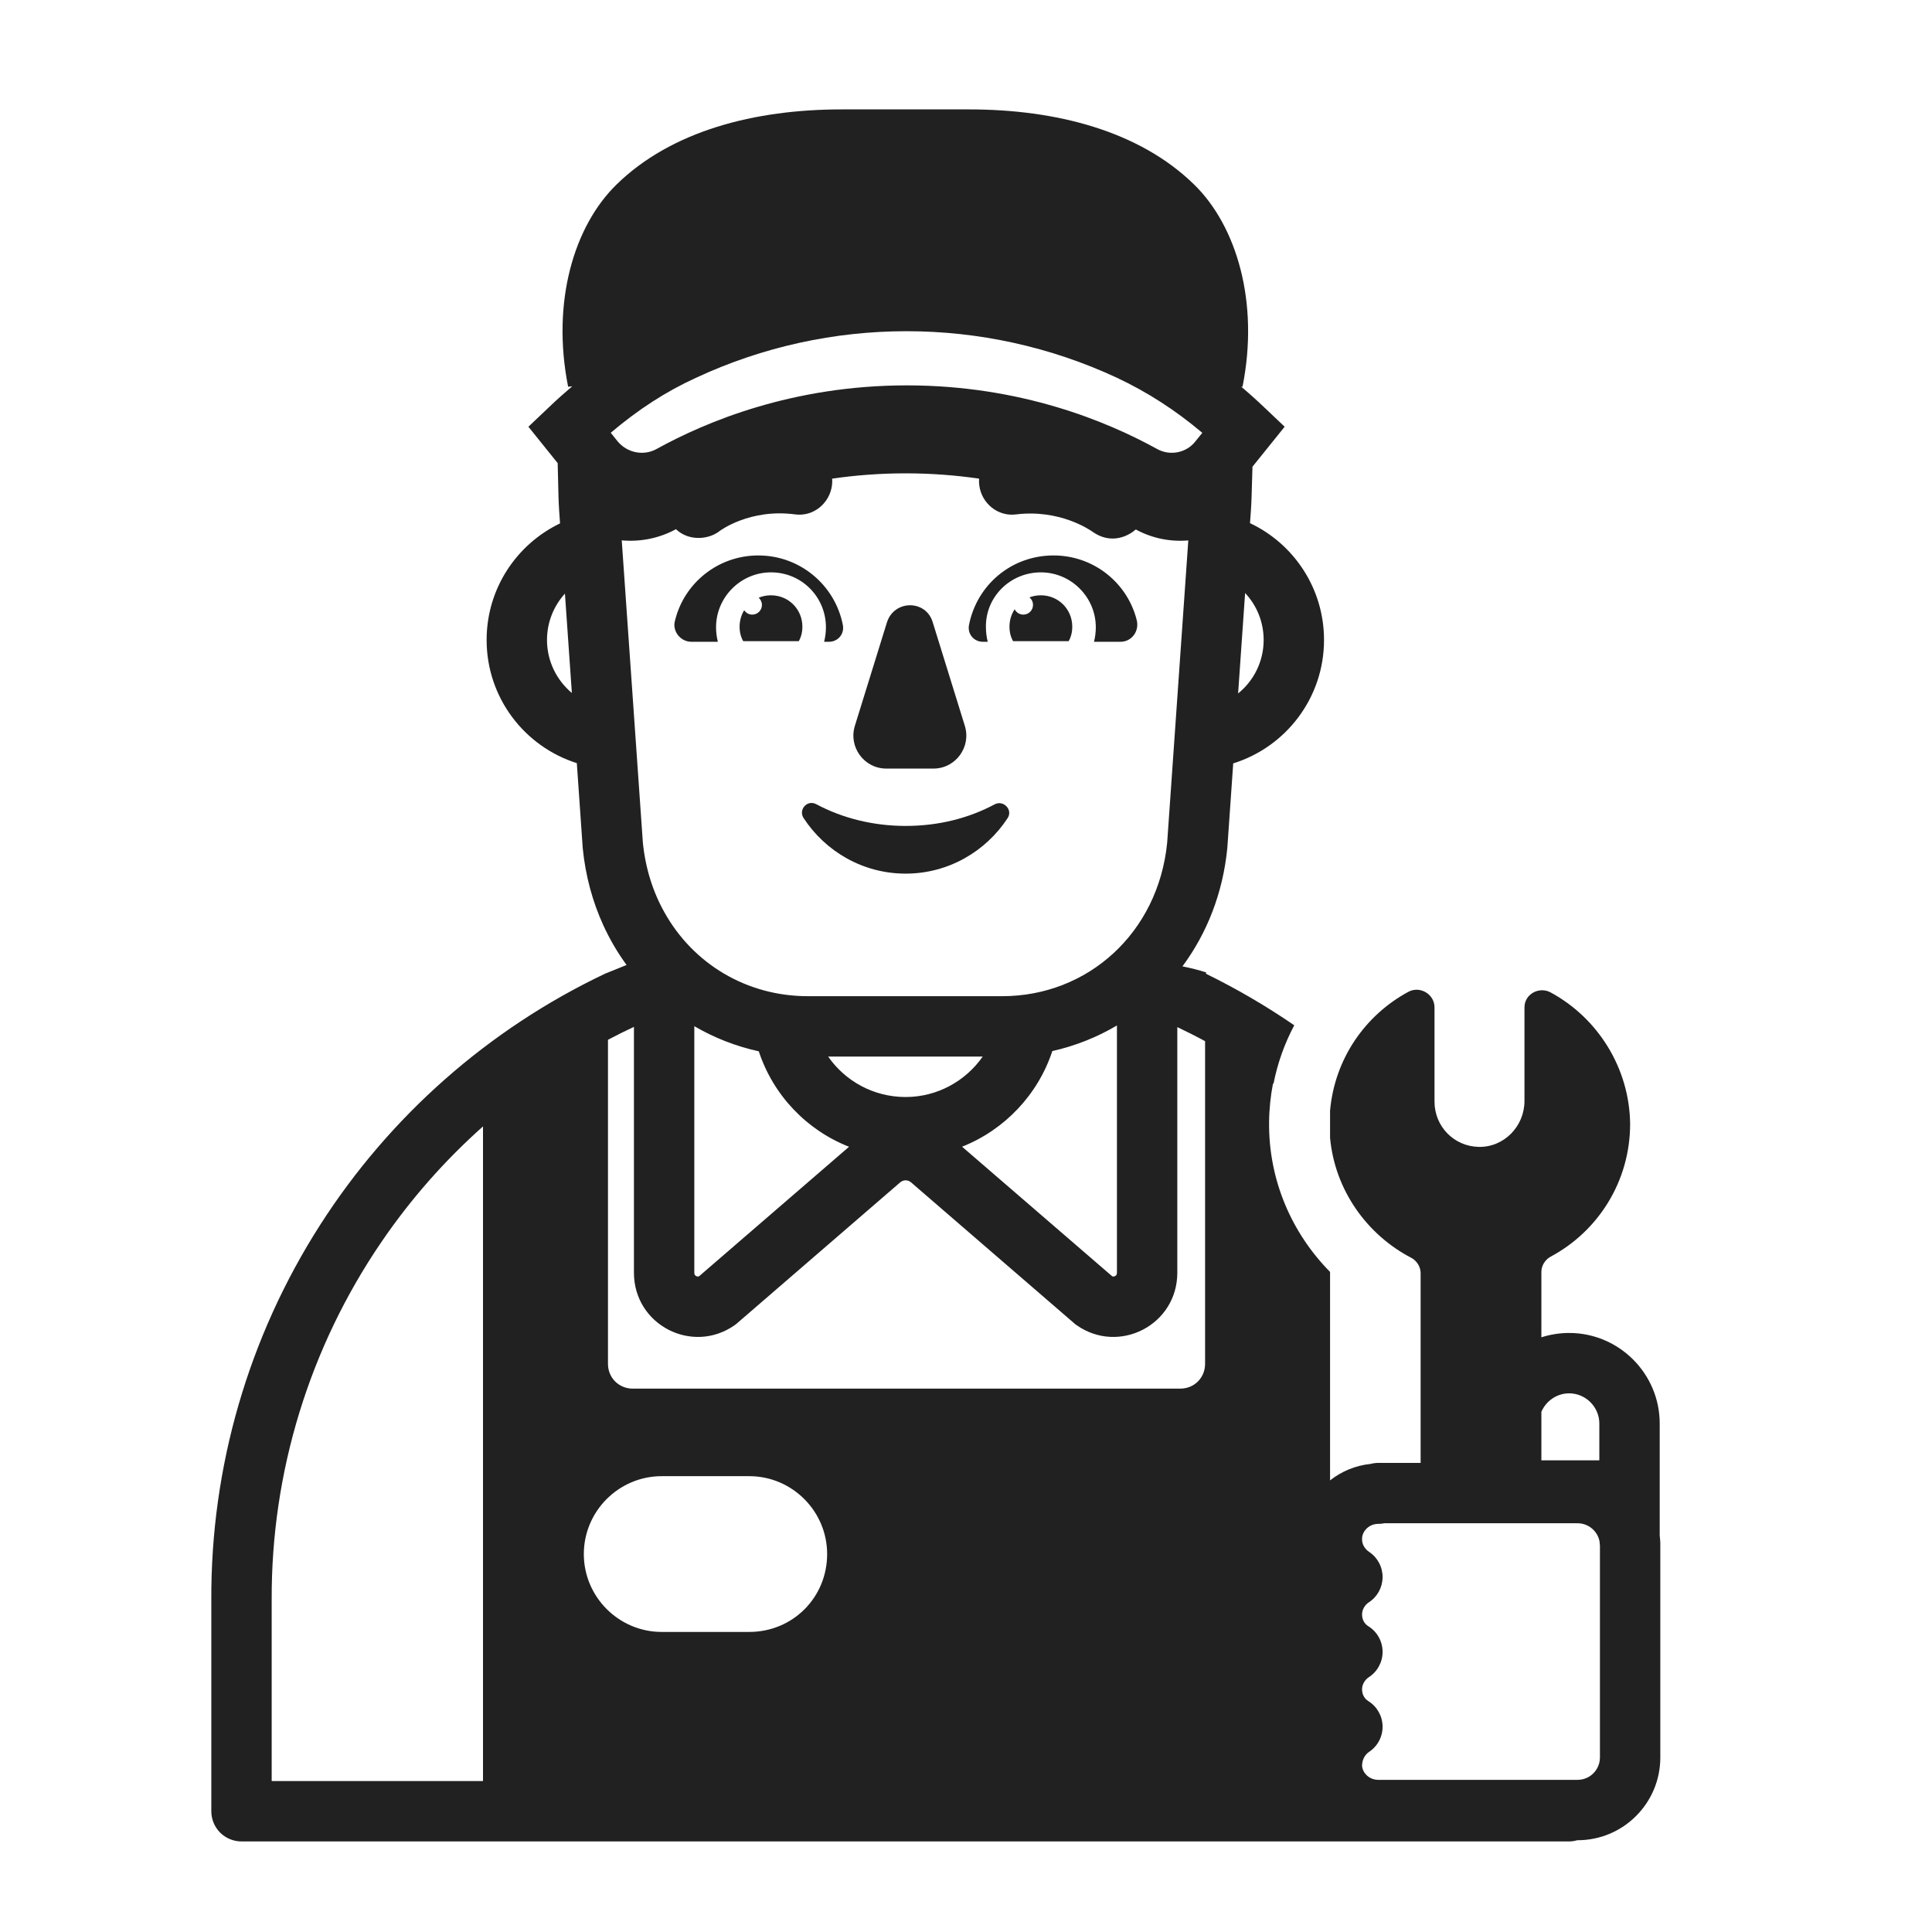 <svg width="32" height="32" viewBox="0 0 32 32" fill="none" xmlns="http://www.w3.org/2000/svg">
<path d="M12.56 9.2C11.89 9.2 11.33 9.66 11.18 10.28C11.13 10.45 11.27 10.63 11.45 10.63H11.89C11.87 10.55 11.86 10.47 11.86 10.39C11.86 9.89 12.27 9.48 12.77 9.48C13.28 9.48 13.68 9.89 13.68 10.39C13.68 10.47 13.67 10.55 13.65 10.63H13.73C13.88 10.63 13.99 10.5 13.96 10.35C13.83 9.69 13.25 9.2 12.56 9.2Z" fill="#212121"/>
<path d="M17.45 9.2C18.12 9.2 18.68 9.66 18.83 10.28C18.87 10.46 18.74 10.63 18.56 10.63H18.12C18.14 10.55 18.15 10.47 18.15 10.39C18.15 9.89 17.74 9.48 17.24 9.48C16.73 9.48 16.32 9.89 16.33 10.39C16.33 10.47 16.34 10.55 16.36 10.63H16.28C16.13 10.63 16.02 10.5 16.05 10.35C16.18 9.69 16.75 9.2 17.45 9.2Z" fill="#212121"/>
<path d="M12.77 9.86C13.06 9.86 13.29 10.09 13.29 10.38C13.29 10.47 13.27 10.55 13.23 10.62H12.31C12.27 10.55 12.25 10.47 12.25 10.38C12.25 10.28 12.278 10.186 12.326 10.107C12.354 10.151 12.404 10.18 12.46 10.18C12.548 10.18 12.62 10.108 12.62 10.02C12.62 9.972 12.599 9.93 12.566 9.9C12.629 9.874 12.697 9.86 12.77 9.86Z" fill="#212121"/>
<path d="M17.24 9.86C17.173 9.86 17.109 9.872 17.05 9.895C17.087 9.924 17.11 9.969 17.11 10.02C17.11 10.108 17.038 10.18 16.95 10.18C16.887 10.18 16.832 10.144 16.806 10.091C16.752 10.173 16.72 10.272 16.72 10.38C16.72 10.47 16.74 10.55 16.78 10.62H17.7C17.74 10.55 17.76 10.47 17.76 10.38C17.76 10.09 17.53 9.86 17.24 9.86Z" fill="#212121"/>
<path d="M14.69 10.31L14.16 12.02C14.05 12.37 14.31 12.73 14.68 12.73H15.46C15.83 12.73 16.09 12.37 15.98 12.02L15.45 10.31C15.34 9.93 14.81 9.93 14.69 10.31Z" fill="#212121"/>
<path d="M13.52 13.32C13.95 13.55 14.46 13.68 15 13.68C15.55 13.68 16.05 13.55 16.48 13.32C16.62 13.25 16.78 13.41 16.69 13.55C16.33 14.1 15.71 14.47 15 14.47C14.29 14.47 13.67 14.1 13.31 13.55C13.22 13.41 13.37 13.24 13.52 13.32Z" fill="#212121"/>
<path d="M19.78 3.058C18.87 2.167 17.49 1.812 16.05 1.812H13.94C12.5 1.812 11.12 2.167 10.21 3.058C9.51 3.742 9.13 4.996 9.41 6.406L9.478 6.398C9.346 6.51 9.215 6.627 9.086 6.751L8.752 7.068L9.237 7.671L9.25 8.215C9.252 8.295 9.256 8.374 9.261 8.454L9.276 8.669C8.557 9.014 8.06 9.748 8.06 10.6C8.06 11.557 8.688 12.366 9.554 12.64L9.651 14.035L9.652 14.048C9.697 14.507 9.815 14.936 9.993 15.326C10.101 15.56 10.229 15.78 10.378 15.983L10.02 16.128C8.089 17.046 6.454 18.488 5.301 20.291C4.115 22.144 3.49 24.3 3.5 26.5V30C3.5 30.133 3.553 30.26 3.646 30.354C3.74 30.447 3.867 30.5 4 30.5H25.99C26.035 30.5 26.08 30.493 26.124 30.48H26.13C26.886 30.48 27.5 29.866 27.5 29.11L27.5 25.598C27.501 25.568 27.5 25.537 27.497 25.507C27.495 25.482 27.493 25.457 27.49 25.433L27.49 23.578C27.49 22.752 26.816 22.078 25.99 22.078C25.83 22.078 25.675 22.104 25.53 22.15V21.066C25.53 20.966 25.59 20.866 25.68 20.816C26.47 20.396 27 19.566 27 18.616C26.99 17.686 26.46 16.856 25.68 16.436C25.49 16.336 25.25 16.466 25.25 16.686V18.236C25.25 18.656 24.91 19.006 24.49 18.996C24.08 18.986 23.76 18.656 23.76 18.246V16.686C23.76 16.466 23.52 16.326 23.33 16.426C22.606 16.816 22.106 17.542 22.03 18.396L22.03 18.845C22.109 19.71 22.64 20.453 23.38 20.836C23.47 20.886 23.53 20.986 23.53 21.086V24.23H22.83C22.786 24.23 22.743 24.236 22.703 24.247C22.454 24.272 22.22 24.369 22.03 24.52V21.067C21.402 20.431 21.01 19.555 21.02 18.586C21.022 18.367 21.045 18.153 21.085 17.945L21.093 17.951C21.159 17.613 21.275 17.286 21.437 16.982C20.97 16.661 20.479 16.375 19.97 16.126L19.983 16.108C19.856 16.067 19.716 16.032 19.585 16.006C19.99 15.46 20.255 14.792 20.328 14.048L20.329 14.035L20.426 12.644C21.297 12.373 21.93 11.56 21.93 10.6C21.93 9.745 21.429 9.007 20.704 8.665L20.719 8.455C20.724 8.38 20.728 8.306 20.73 8.232L20.745 7.73L21.278 7.068L20.944 6.751C20.816 6.629 20.687 6.513 20.557 6.404L20.58 6.406C20.86 5.004 20.48 3.742 19.78 3.058ZM19.682 8.951L19.332 13.958C19.183 15.456 18.014 16.5 16.6 16.5H13.38C12.368 16.5 11.481 15.965 11.005 15.111C10.815 14.773 10.691 14.384 10.648 13.958L10.298 8.95C10.597 8.977 10.906 8.92 11.185 8.771L11.196 8.765C11.3 8.864 11.432 8.91 11.57 8.91C11.68 8.91 11.8 8.88 11.9 8.81C11.92 8.79 12.42 8.42 13.17 8.52C13.47 8.56 13.74 8.34 13.78 8.04C13.785 8.002 13.786 7.964 13.783 7.928C14.161 7.873 14.567 7.84 15 7.84C15.433 7.84 15.839 7.873 16.217 7.928C16.214 7.964 16.215 8.002 16.22 8.04C16.26 8.34 16.53 8.56 16.83 8.52C17.549 8.433 18.041 8.77 18.096 8.807L18.1 8.81C18.2 8.88 18.31 8.92 18.43 8.92C18.564 8.92 18.705 8.864 18.812 8.77L18.813 8.77C19.087 8.919 19.389 8.976 19.682 8.951ZM20.507 11.486L20.623 9.822C20.814 10.026 20.93 10.299 20.93 10.6C20.93 10.958 20.765 11.277 20.507 11.486ZM9.472 11.478C9.221 11.268 9.06 10.953 9.06 10.6C9.06 10.304 9.173 10.035 9.357 9.832L9.472 11.478ZM17.43 17.409C17.812 17.323 18.172 17.179 18.5 16.985V21.08C18.5 21.1 18.495 21.11 18.492 21.116C18.487 21.123 18.48 21.131 18.469 21.136C18.458 21.142 18.447 21.144 18.439 21.143C18.434 21.143 18.428 21.142 18.42 21.138L15.935 18.993C16.639 18.714 17.191 18.132 17.43 17.409ZM16.028 17.5H16.277C15.994 17.905 15.526 18.17 15 18.17C14.467 18.17 13.998 17.905 13.717 17.5H14.112L14.12 17.5H16.02L16.028 17.5ZM11.5 16.997C11.828 17.188 12.187 17.33 12.568 17.413C12.806 18.137 13.358 18.718 14.063 18.994L11.58 21.138C11.572 21.142 11.566 21.143 11.561 21.143C11.553 21.144 11.542 21.142 11.531 21.136C11.521 21.131 11.513 21.123 11.508 21.116C11.505 21.11 11.5 21.1 11.5 21.08V16.997ZM11.531 6.256C13.737 5.229 16.292 5.229 18.498 6.256C18.999 6.492 19.461 6.787 19.914 7.169L19.8 7.31L19.798 7.313C19.65 7.5 19.38 7.557 19.164 7.436L19.162 7.435C18.351 6.988 16.918 6.383 15.02 6.383C13.122 6.383 11.689 6.988 10.878 7.435L10.876 7.436C10.664 7.555 10.389 7.504 10.228 7.308L10.116 7.168C10.57 6.783 11.031 6.484 11.527 6.258L11.531 6.256ZM19.96 17.245V22.59C19.96 22.82 19.78 23 19.55 23H10.48C10.25 23 10.07 22.82 10.07 22.59V17.222C10.211 17.147 10.355 17.076 10.5 17.008V21.08C10.5 21.947 11.468 22.441 12.168 21.949L12.188 21.935L14.912 19.582C14.966 19.539 15.034 19.539 15.088 19.582L17.812 21.935L17.832 21.949C18.532 22.441 19.5 21.947 19.5 21.08V17.012C19.655 17.086 19.809 17.163 19.96 17.245ZM8 18.657V29.5H4.5V26.5C4.491 24.386 5.125 22.318 6.317 20.572C6.8 19.863 7.366 19.221 8 18.657ZM26.49 24.188H25.53V23.384C25.607 23.205 25.785 23.078 25.99 23.078C26.264 23.078 26.49 23.304 26.49 23.578V24.188ZM22.83 29.48C22.675 29.48 22.566 29.362 22.56 29.244C22.562 29.14 22.611 29.06 22.677 29.016C22.819 28.922 22.903 28.762 22.9 28.592C22.897 28.422 22.808 28.265 22.663 28.175C22.602 28.137 22.56 28.069 22.56 27.98C22.56 27.902 22.604 27.824 22.673 27.779C22.816 27.686 22.902 27.526 22.9 27.355C22.898 27.183 22.809 27.025 22.663 26.935C22.602 26.897 22.56 26.829 22.56 26.74C22.56 26.662 22.604 26.584 22.673 26.539C22.814 26.448 22.899 26.291 22.9 26.123C22.901 25.955 22.817 25.797 22.677 25.704C22.598 25.651 22.557 25.569 22.56 25.489L22.56 25.482C22.563 25.362 22.673 25.24 22.83 25.24C22.864 25.24 22.898 25.237 22.93 25.23H26.13C26.309 25.23 26.459 25.358 26.493 25.528C26.495 25.557 26.498 25.587 26.5 25.602V29.11C26.5 29.175 26.483 29.238 26.451 29.293C26.42 29.348 26.375 29.394 26.321 29.427C26.264 29.461 26.198 29.48 26.13 29.48H25.99L25.98 29.48H22.83ZM13.7 25.74C13.7 26.46 13.13 27.03 12.41 27.03H10.96C10.25 27.03 9.67 26.45 9.67 25.74C9.67 25.03 10.25 24.45 10.96 24.45H12.41C13.12 24.45 13.7 25.03 13.7 25.74Z" fill="#212121"/>
</svg>
